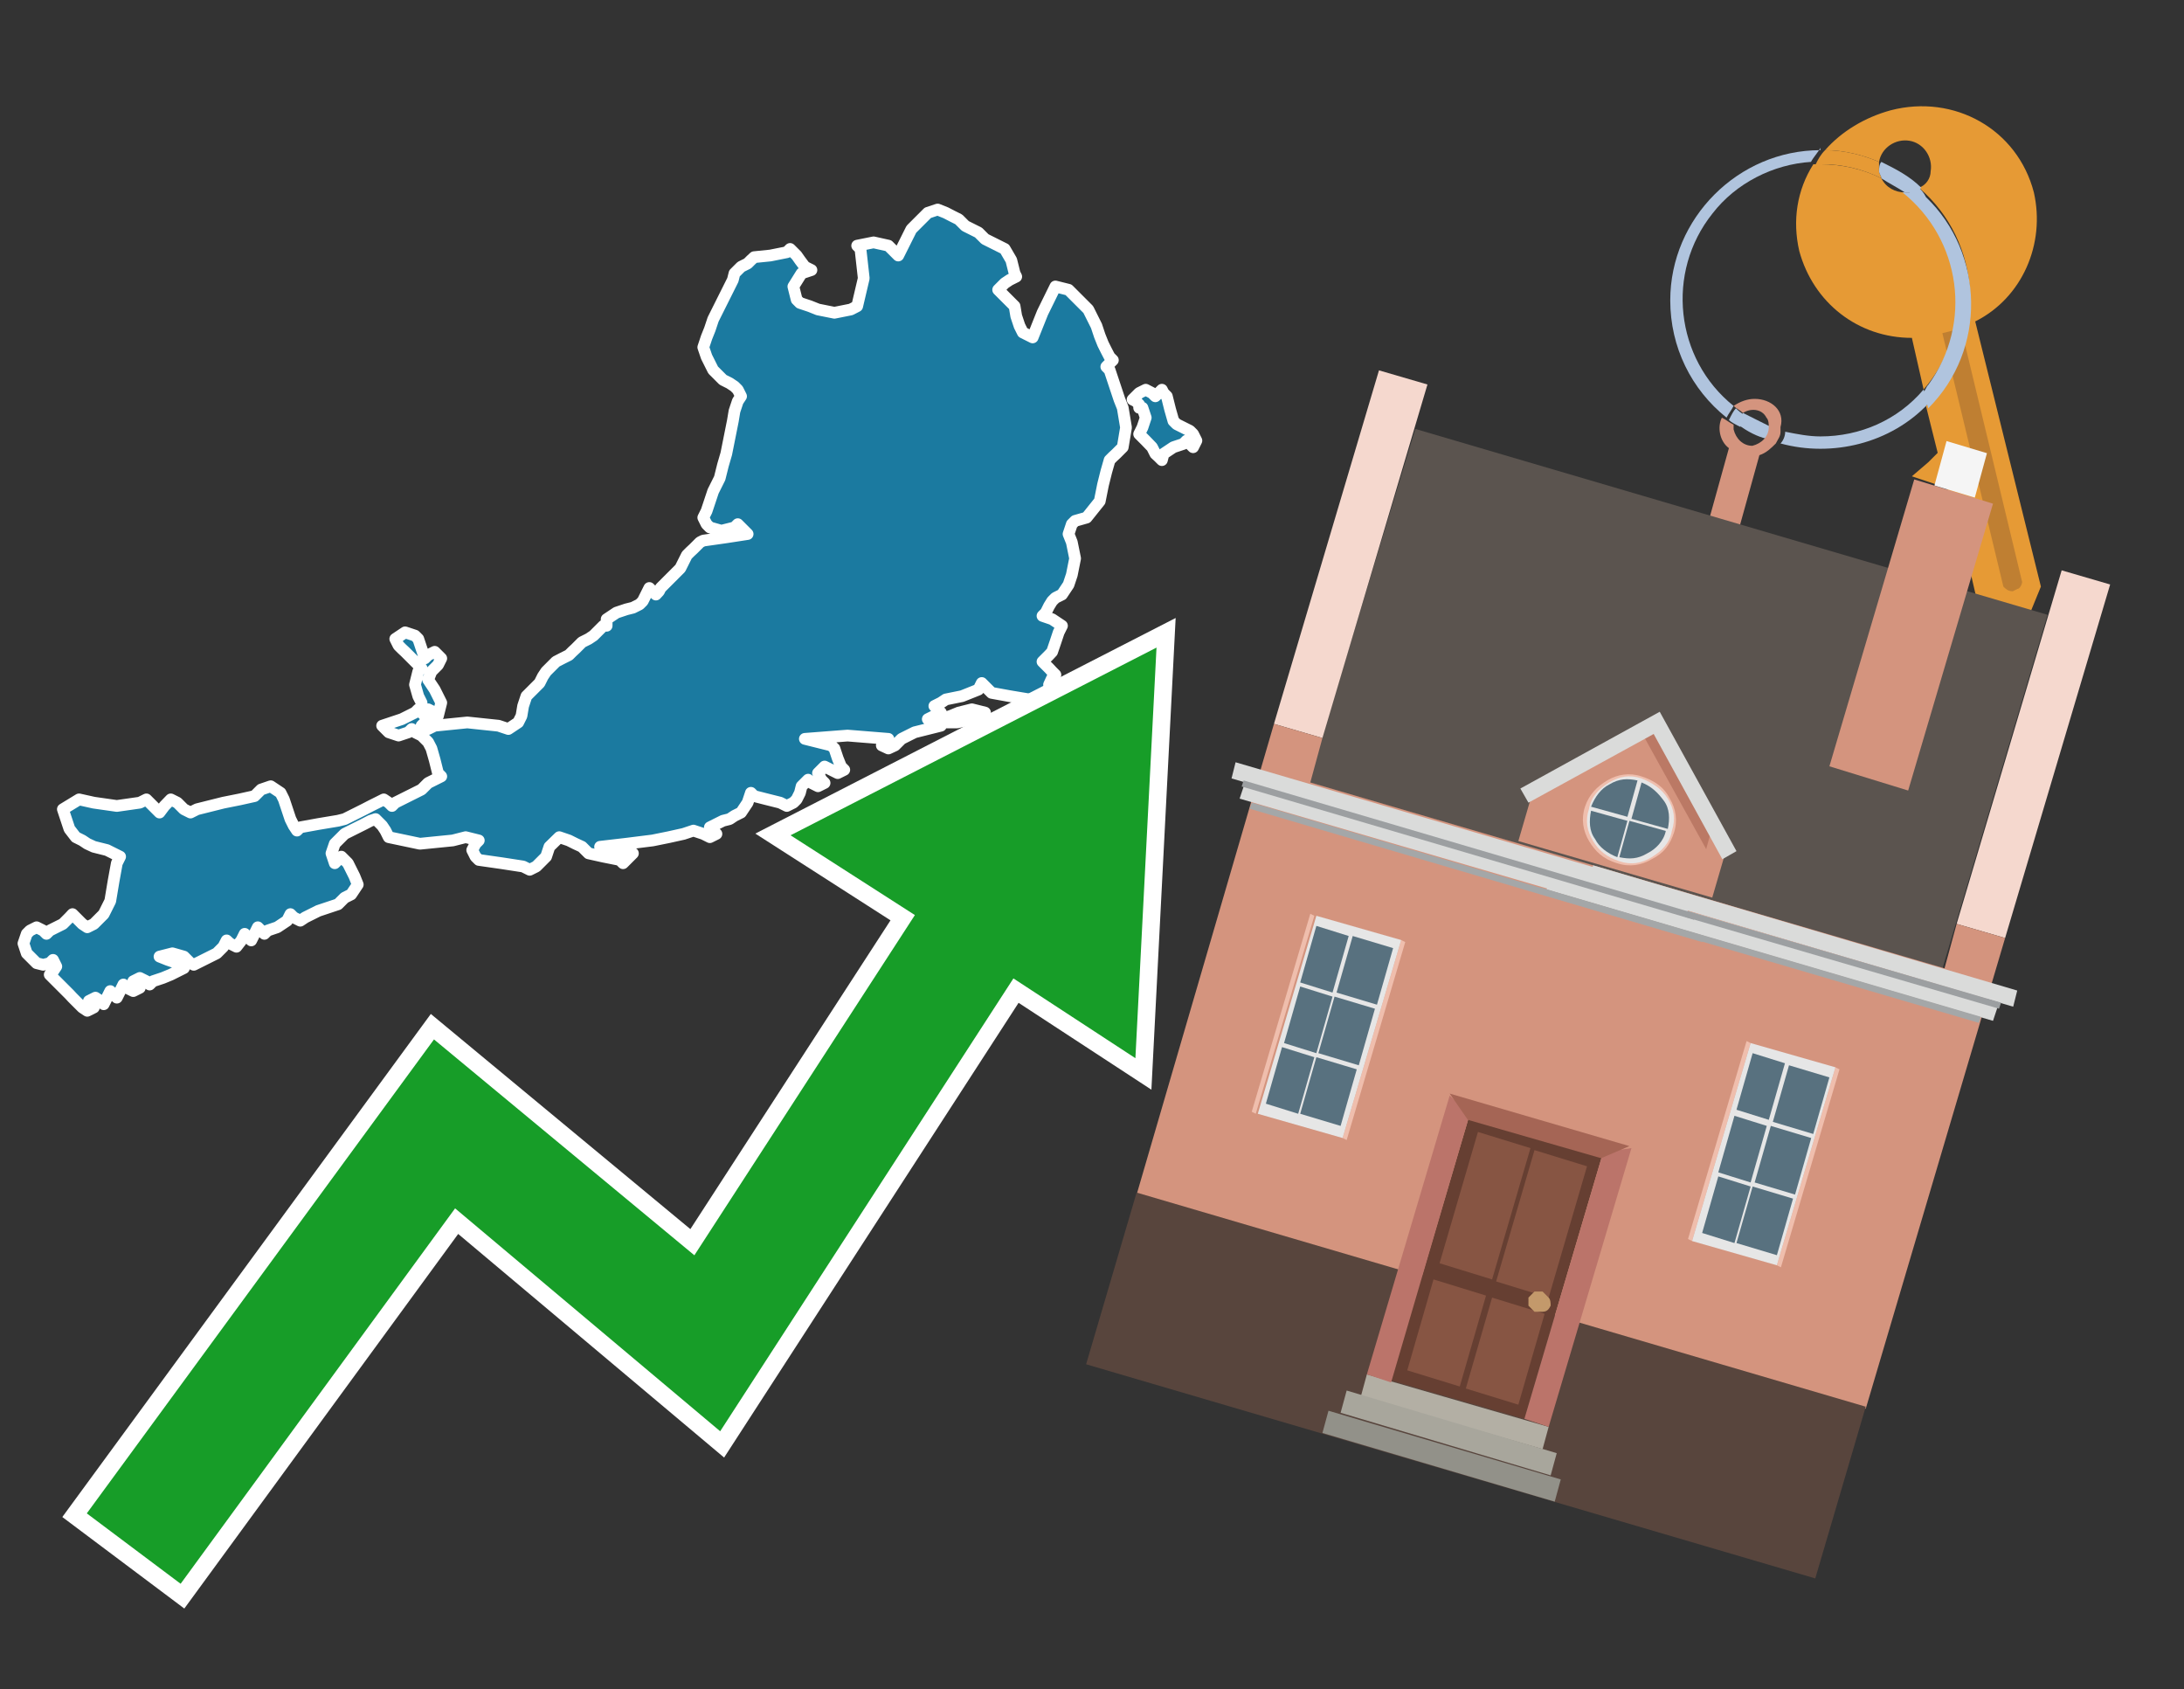 <?xml version="1.0" encoding="utf-8"?>
<!-- Generator: Adobe Illustrator 26.0.3, SVG Export Plug-In . SVG Version: 6.00 Build 0)  -->
<svg version="1.1" id="Text" xmlns="http://www.w3.org/2000/svg" xmlns:xlink="http://www.w3.org/1999/xlink" x="0px" y="0px"
	 width="93.1px" height="72px" viewBox="0 0 93.1 72" style="enable-background:new 0 0 93.1 72;" xml:space="preserve">
<rect x="0" y="0" width="93.1" height="72" fill="#333333" stroke="none"/>
<style type="text/css">
	.st0{fill:#1B7AA0;stroke:#FFFFFF;stroke-width:0.5;stroke-linejoin:round;}
	.st1{fill:none;stroke:#FFFFFF;stroke-width:1.5;stroke-miterlimit:10;}
	.st2{fill:#179D28;}
	.st3{fill:#E69A35;}
	.st4{fill:#B0C4DE;}
	.st5{fill:#D4947E;}
	.st6{fill:#BF7F32;}
	.st7{fill:#5B544F;}
	.st8{fill:#F5D8CE;}
	.st9{fill:#58453D;}
	.st10{fill:#F5F5F5;}
	.st11{fill:#EFBEAD;}
	.st12{fill:#E6E6E6;}
	.st13{fill:#58717F;}
	.st14{fill:#B3AFA4;}
	.st15{fill:#A8A69C;}
	.st16{fill:#929189;}
	.st17{fill:#663F32;}
	.st18{fill:#875543;}
	.st19{fill:#C3996B;}
	.st20{fill:#BB746A;}
	.st21{fill:#A56555;}
	.st22{fill:#DADBDA;}
	.st23{fill:#A4A7A8;}
	.st24{fill:#9C9FA1;}
	.st25{fill:#BB7965;}
</style>
<path class="st0" d="M17.97,29.95L17.83,29.67L17.69,29.18L17.83,28.62L17.97,28.48L17.83,28.34L17.69,28.2L17.55,28.06L17.41,27.92L17.27,27.78L17.13,27.65L16.99,27.51L16.85,27.23L17.27,26.95L17.69,27.09L17.83,27.23L17.97,27.65L18.11,28.06L18.25,27.92L18.53,27.78L18.81,28.06L18.67,28.34L18.53,28.48L18.39,28.62L18.25,28.97L18.53,29.39L18.81,29.95L18.67,30.51L18.53,30.37L18.25,30.23L17.97,30.23ZM25.86,26.39L26.28,26.11L26.7,25.97L26.98,25.9L27.26,25.76L27.4,25.62L27.54,25.34L27.68,25.06L27.82,25.2L27.96,25.34L28.09,25.2L28.16,25.06L28.3,24.92L28.44,24.78L28.58,24.64L28.72,24.5L28.86,24.36L29.0,24.22L29.14,23.94L29.28,23.66L29.42,23.52L29.56,23.39L29.7,23.25L29.84,23.11L29.98,23.04L30.96,22.9L31.87,22.76L31.73,22.62L31.59,22.48L31.45,22.34L31.31,22.48L30.75,22.62L30.26,22.48L30.12,22.34L29.98,22.06L30.12,21.78L30.26,21.36L30.4,20.94L30.54,20.66L30.68,20.38L30.82,19.82L30.96,19.34L31.1,18.64L31.24,17.94L31.31,17.52L31.45,17.1L31.59,16.89L31.45,16.61L31.31,16.47L31.1,16.33L30.82,16.19L30.68,16.05L30.54,15.91L30.4,15.77L30.26,15.49L30.12,15.21L29.98,14.8L30.12,14.38L30.26,14.03L30.4,13.61L30.54,13.33L30.68,13.05L30.82,12.77L30.96,12.49L31.1,12.21L31.24,11.93L31.31,11.65L31.59,11.37L31.87,11.23L32.01,11.09L32.15,10.96L32.84,10.89L33.54,10.75L33.68,10.61L33.82,10.75L33.96,10.89L34.1,11.09L34.31,11.37L34.59,11.51L34.17,11.65L33.82,12.21L33.96,12.77L34.1,12.91L34.52,13.05L34.87,13.19L35.57,13.33L36.27,13.19L36.54,13.05L36.82,11.86L36.68,10.61L36.54,10.47L37.24,10.33L37.87,10.47L38.01,10.61L38.15,10.75L38.29,10.89L38.43,10.61L38.57,10.33L38.71,10.05L38.85,9.77L38.99,9.63L39.13,9.49L39.27,9.35L39.41,9.21L39.55,9.07L39.97,8.93L40.32,9.07L40.59,9.21L40.87,9.35L41.01,9.49L41.15,9.63L41.43,9.77L41.71,9.91L41.85,10.05L41.99,10.19L42.27,10.33L42.55,10.47L42.83,10.61L43.11,11.09L43.25,11.65L43.32,11.79L43.04,11.93L42.83,12.07L42.69,12.21L42.55,12.35L42.69,12.49L42.83,12.63L42.97,12.77L43.11,12.91L43.25,13.05L43.32,13.47L43.46,13.89L43.6,14.17L44.02,14.38L44.44,13.33L44.99,12.21L45.55,12.35L45.69,12.49L45.83,12.63L45.97,12.77L46.11,12.91L46.25,13.05L46.39,13.19L46.46,13.33L46.6,13.61L46.74,13.89L46.88,14.31L47.02,14.66L47.16,14.94L47.3,15.21L47.44,15.35L47.3,15.49L47.16,15.63L47.3,15.77L47.44,16.19L47.58,16.61L47.72,17.03L47.86,17.38L48.0,18.22L47.86,19.06L47.72,19.2L47.58,19.34L47.44,19.47L47.3,19.61L47.16,20.1L47.02,20.66L46.88,21.36L46.32,22.06L45.83,22.2L45.69,22.34L45.55,22.76L45.69,23.11L45.83,23.8L45.69,24.5L45.55,24.92L45.27,25.34L44.99,25.48L44.85,25.62L44.72,25.83L44.58,26.11L44.44,26.25L44.85,26.39L45.27,26.67L45.13,26.95L44.99,27.37L44.85,27.78L44.72,27.92L44.58,28.06L44.44,28.2L44.58,28.34L44.72,28.48L44.85,28.62L44.99,28.76L44.85,28.9L44.72,29.18L44.85,29.39L44.99,29.53L44.85,29.67L44.72,29.81L44.3,29.95L43.88,29.81L43.04,29.67L42.27,29.53L42.13,29.39L41.99,29.25L41.85,29.11L41.71,29.39L41.01,29.67L40.32,29.81L40.11,29.95L39.83,30.09L39.97,30.23L40.11,30.37L39.83,30.51L39.55,30.65L39.83,30.79L40.11,30.93L39.55,31.07L38.99,31.21L38.71,31.35L38.43,31.49L38.29,31.63L38.15,31.77L37.87,31.9L37.59,31.77L37.73,31.63L37.87,31.49L36.13,31.35L34.31,31.49L34.87,31.63L35.43,31.77L35.57,31.9L35.71,32.32L35.85,32.67L35.99,32.81L35.71,32.95L35.43,32.81L35.15,32.67L34.87,32.95L35.01,33.23L35.15,33.37L34.87,33.51L34.59,33.37L34.45,33.23L34.31,33.37L34.17,33.51L34.1,33.79L33.96,34.07L33.82,34.21L33.54,34.35L33.26,34.21L32.7,34.07L32.15,33.93L32.01,33.79L31.87,34.21L31.59,34.63L31.31,34.77L31.1,34.91L30.82,34.98L30.54,35.12L30.26,35.26L30.4,35.4L30.54,35.54L30.26,35.68L29.98,35.54L29.56,35.4L29.14,35.54L28.51,35.68L27.82,35.82L26.7,35.96L25.58,36.09L26.28,36.23L26.98,36.37L26.84,36.51L26.7,36.65L26.56,36.79L26.42,36.65L25.72,36.51L25.09,36.37L24.95,36.23L24.81,36.09L24.53,35.96L24.25,35.82L23.84,35.68L23.42,36.09L23.28,36.51L23.14,36.65L23.0,36.79L22.86,36.93L22.58,37.07L22.3,36.93L21.39,36.79L20.41,36.65L20.27,36.51L20.13,36.23L20.27,35.96L20.41,35.82L19.85,35.68L19.3,35.82L17.9,35.96L16.57,35.68L16.43,35.4L16.29,35.19L16.01,34.91L15.8,34.98L15.53,35.12L15.25,35.26L14.97,35.4L14.69,35.54L14.55,35.68L14.41,35.82L14.27,35.96L14.13,36.37L14.27,36.79L14.41,36.65L14.55,36.51L14.69,36.65L14.83,36.79L14.97,37.07L15.11,37.35L15.25,37.7L14.97,38.12L14.69,38.26L14.55,38.4L14.41,38.54L13.99,38.68L13.57,38.82L13.29,38.96L13.01,39.1L12.8,39.24L12.52,39.1L12.38,38.96L12.24,39.24L11.82,39.52L11.41,39.66L11.27,39.8L11.13,39.66L10.99,39.52L10.85,39.8L10.71,40.08L10.57,39.94L10.43,39.8L10.29,40.08L10.08,40.35L9.8,40.21L9.66,40.08L9.52,40.35L9.24,40.63L8.96,40.77L8.68,40.91L8.4,41.05L8.26,41.12L8.12,41.05L7.98,40.91L7.84,40.77L7.35,40.63L6.8,40.77L7.15,40.91L7.56,41.05L7.7,41.12L7.84,41.26L7.56,41.4L7.28,41.54L6.94,41.68L6.52,41.82L6.38,41.96L6.24,41.82L5.96,41.68L5.68,41.82L5.82,41.96L5.96,42.1L5.68,42.24L5.4,42.1L5.26,41.96L5.12,42.24L4.98,42.52L4.84,42.38L4.7,42.24L4.56,42.52L4.42,42.8L4.28,42.66L4.07,42.52L3.79,42.66L3.93,42.8L4.0,42.94L3.72,43.08L3.51,42.94L3.37,42.8L3.23,42.66L3.09,42.52L2.96,42.38L2.82,42.24L2.68,42.1L2.54,41.96L2.4,41.82L2.26,41.68L2.12,41.54L2.26,41.4L2.4,41.19L2.26,40.91L2.12,41.05L1.84,41.12L1.56,41.05L1.42,40.91L1.28,40.77L1.14,40.63L1.0,40.21L1.14,39.8L1.28,39.66L1.56,39.52L1.84,39.66L1.98,39.8L2.12,39.66L2.4,39.52L2.68,39.38L2.82,39.24L2.96,39.1L3.09,38.96L3.23,39.1L3.37,39.24L3.51,39.38L3.72,39.52L4.0,39.38L4.14,39.24L4.28,39.1L4.42,38.96L4.56,38.68L4.7,38.4L4.84,37.56L4.98,36.79L5.12,36.51L4.56,36.23L4.0,36.09L3.72,35.96L3.51,35.82L3.23,35.68L2.96,35.33L2.82,34.91L2.68,34.49L3.37,34.07L4.0,34.21L4.98,34.35L5.96,34.21L6.24,34.07L6.52,34.35L6.8,34.63L7.01,34.35L7.28,34.07L7.56,34.21L7.7,34.35L7.84,34.49L8.12,34.63L8.4,34.49L8.96,34.35L9.52,34.21L10.22,34.07L10.85,33.93L10.99,33.79L11.13,33.65L11.54,33.51L11.96,33.79L12.1,34.07L12.24,34.49L12.38,34.91L12.52,35.19L12.66,35.4L12.8,35.26L13.57,35.12L14.41,34.98L14.69,34.91L14.97,34.77L15.25,34.63L15.53,34.49L15.8,34.35L16.08,34.21L16.36,34.07L16.57,34.21L16.71,34.35L16.85,34.21L17.13,34.07L17.41,33.93L17.69,33.79L17.97,33.65L18.11,33.51L18.25,33.37L18.53,33.23L18.81,33.09L18.67,32.95L18.53,32.39L18.39,31.9L18.25,31.63L17.97,31.35L17.69,31.21L17.55,31.07L17.41,31.21L16.99,31.35L16.57,31.21L16.43,31.07L16.29,30.93L16.71,30.79L17.13,30.65L17.41,30.51L17.69,30.37L17.83,30.23L17.97,30.37L18.11,30.51L18.25,30.65L18.11,30.79L17.97,30.93L18.25,31.07L18.53,30.93L19.92,30.79L21.25,30.93L21.67,31.07L22.09,30.79L22.23,30.51L22.3,30.09L22.44,29.67L22.58,29.53L22.72,29.39L22.86,29.25L23.0,29.11L23.14,28.83L23.28,28.62L23.42,28.48L23.56,28.34L23.7,28.2L23.97,28.06L24.25,27.92L24.39,27.78L24.53,27.65L24.67,27.51L24.81,27.37L25.09,27.23L25.3,27.09L25.44,26.95L25.58,26.81L25.72,26.67L25.86,26.67ZM40.11,30.65L40.53,30.51L40.87,30.37L41.43,30.23L41.99,30.37L41.71,30.51L41.43,30.65L40.8,30.79L40.11,30.79ZM48.56,17.24L48.42,17.1L48.28,17.03L48.42,16.89L48.56,16.75L48.84,16.61L49.11,16.75L49.25,16.89L49.39,16.75L49.53,16.61L49.6,16.75L49.74,16.89L49.88,17.45L50.02,17.94L50.16,18.08L50.44,18.22L50.72,18.36L50.86,18.5L51.0,18.78L50.86,19.06L50.72,18.92L50.58,18.78L50.44,18.92L50.02,19.06L49.6,19.34L49.53,19.61L49.39,19.47L49.25,19.34L49.11,19.06L48.84,18.78L48.56,18.5L48.7,18.22L48.84,17.8L48.7,17.38L48.56,17.38Z"/>
<polygon class="st1" points="49.3,27.6 33.7,35.6 39,39 29.6,53.5 18.5,44.3 3.7,64.5 7.7,67.5 19.4,51.5 30.7,61 43.2,41.7 
	48.4,45.1 "/>
<polygon class="st2" points="49.3,27.6 33.7,35.6 39,39 29.6,53.5 18.5,44.3 3.7,64.5 7.7,67.5 19.4,51.5 30.7,61 43.2,41.7 
	48.4,45.1 "/>
<path class="st3" d="M80.2,7.6c0-0.1-0.1-0.2-0.1-0.3c0-0.1,0-0.3,0-0.4c-0.7-0.3-1.5-0.5-2.3-0.5c-0.2,0.2-0.3,0.4-0.4,0.6
	c0.1,0,0.2,0,0.3,0C78.5,7,79.4,7.2,80.2,7.6z"/>
<path class="st4" d="M77.6,6.4c-3.5,0-6.4,2.9-6.4,6.4c0,2,0.9,3.8,2.4,5c0.1-0.2,0.2-0.3,0.3-0.5c-2.5-2-2.9-5.7-0.9-8.2
	c1-1.3,2.6-2.1,4.2-2.2c0.1-0.2,0.3-0.4,0.4-0.6V6.4z"/>
<path class="st3" d="M84.2,13.7c2-1,3-3.3,2.5-5.5C86,5.5,83.3,4,80.6,4.7c-1.1,0.3-2.1,0.9-2.8,1.7c0.8,0,1.6,0.2,2.3,0.5
	c0.1-0.6,0.7-1,1.3-0.9c0.6,0.1,1,0.7,0.9,1.3c0,0.3-0.2,0.6-0.5,0.7c2.7,2.3,2.9,6.4,0.6,9c-0.1,0.1-0.2,0.2-0.3,0.3l0.5,2
	l-0.4,0.4l-0.7,0.6l0.9,0.3l0.6,0.2l0.1,0.3l-0.4,0.4L82,22.1l0.9,0.3l0.6,0.2l0.1,0.3l-0.4,0.4l-0.7,0.6l0.9,0.3l0.6,0.2l0.3,1.3
	l1.8,1.5L87,25L84.2,13.7z"/>
<path class="st3" d="M81.2,8.2c-0.4,0-0.8-0.2-1-0.6C79.4,7.2,78.5,7,77.6,7c-0.1,0-0.2,0-0.3,0c-0.7,1.1-0.9,2.4-0.6,3.7
	c0.6,2.2,2.5,3.7,4.8,3.7l0.5,2.2c2.1-2.4,1.9-6.1-0.6-8.2C81.3,8.3,81.2,8.3,81.2,8.2z"/>
<path class="st4" d="M74.1,18.1c0.4,0.3,0.8,0.5,1.2,0.6c0.1-0.1,0.2-0.3,0.2-0.5l0,0c-0.4-0.2-0.8-0.4-1.2-0.6
	C74.2,17.8,74.1,17.9,74.1,18.1z"/>
<path class="st4" d="M74.4,17.7c-0.2-0.1-0.3-0.2-0.4-0.3c-0.1,0.1-0.2,0.3-0.3,0.5c0.1,0.1,0.3,0.2,0.5,0.3
	C74.1,17.9,74.2,17.8,74.4,17.7z"/>
<path class="st5" d="M74.8,17c-0.3,0-0.6,0.1-0.9,0.3c0.1,0.1,0.3,0.2,0.4,0.3c0.3-0.2,0.8-0.2,1,0.2c0.1,0.1,0.1,0.3,0.1,0.4l0,0
	c0,0.4-0.3,0.7-0.7,0.8c-0.4,0-0.7-0.3-0.8-0.7c0,0,0,0,0-0.1v-0.1c-0.2-0.1-0.3-0.2-0.5-0.3c-0.2,0.4-0.1,1,0.3,1.3l-1,3.6L74,23
	l1-3.6c0.3-0.1,0.5-0.3,0.7-0.5c0.1-0.2,0.2-0.3,0.2-0.5c0-0.1,0-0.1,0-0.2C76.1,17.5,75.5,17,74.8,17z"/>
<path class="st6" d="M86,25.1l-0.2,0.1c-0.2,0-0.3-0.1-0.4-0.2l0,0l-2.6-10.8l0.8-0.2l2.6,10.8C86.2,24.9,86.1,25.1,86,25.1L86,25.1
	z"/>
<path class="st4" d="M80.1,7.3c0,0.1,0.1,0.2,0.1,0.3c0.3,0.2,0.7,0.4,1,0.6c0.1,0,0.2,0,0.3,0c0.1,0,0.3-0.1,0.4-0.2
	c-0.5-0.5-1.1-0.8-1.7-1.1C80.1,7,80.1,7.2,80.1,7.3z"/>
<path class="st4" d="M77.6,18.6c-0.5,0-1-0.1-1.5-0.2c0,0.2-0.1,0.4-0.2,0.5c2.2,0.6,4.7,0,6.3-1.7L82,16.6
	C80.9,17.9,79.3,18.6,77.6,18.6z"/>
<path class="st4" d="M81.8,8c-0.1,0.1-0.2,0.1-0.4,0.2c-0.1,0-0.2,0-0.3,0c2.5,2,3,5.6,1.1,8.2c-0.1,0.1-0.1,0.2-0.2,0.3l0.2,0.7
	c2.5-2.5,2.4-6.6-0.1-9C82,8.2,81.9,8.1,81.8,8L81.8,8z"/>
<g>
	<g transform="matrix( 0.861, 0, 0, 0.861, 2148,666.7) ">
		<g>
			<g id="Symbol_9_0_Layer2_0_MEMBER_8_MEMBER_0_FILL_3_">
				<path class="st7" d="M-2424.7-753.1l-5.3,17.5l31.4,9.2l5.2-17.5L-2424.7-753.1z"/>
			</g>
		</g>
	</g>
	<g transform="matrix( 0.861, 0, 0, 0.861, 2148,666.7) ">
		<g>
			<g id="Symbol_9_0_Layer2_0_MEMBER_8_MEMBER_1_FILL_3_">
				<path class="st8" d="M-2424.1-755.3l-2.4-0.7l-5.2,17.5l2.4,0.7L-2424.1-755.3z"/>
			</g>
		</g>
	</g>
	<g transform="matrix( 0.861, 0, 0, 0.861, 2148,666.7) ">
		<g>
			<g id="Symbol_9_0_Layer2_0_MEMBER_8_MEMBER_2_FILL_3_">
				<path class="st8" d="M-2392.7-746.1l-5.2,17.5l2.4,0.7l5.2-17.5L-2392.7-746.1z"/>
			</g>
		</g>
	</g>
	<g transform="matrix( 0.861, 0, 0, 0.861, 2148,666.7) ">
		<g>
			<g id="Symbol_9_0_Layer2_0_MEMBER_8_MEMBER_3_FILL_3_">
				<path class="st5" d="M-2395.5-727.9l-2.4-0.7l-0.6,2.2l-31.4-9.2l0.6-2.2l-2.4-0.7l-6.8,23.3l36.1,10.6L-2395.5-727.9z"/>
			</g>
		</g>
	</g>
	<g transform="matrix( 0.861, 0, 0, 0.861, 2148,666.7) ">
		<g>
			<g id="Symbol_9_0_Layer2_0_MEMBER_8_MEMBER_4_FILL_3_">
				<path class="st9" d="M-2438.5-715.3l-2.5,8.5l36.1,10.6l2.5-8.5L-2438.5-715.3z"/>
			</g>
		</g>
	</g>
	<g transform="matrix( 0.861, 0, 0, 0.861, 2148,666.7) ">
		<g>
			<g id="Symbol_9_0_Layer2_0_MEMBER_8_MEMBER_5_FILL_3_">
				<path class="st5" d="M-2400.3-735.2l4.2-14.2l-3.9-1.2l-4.2,14.2L-2400.3-735.2z"/>
			</g>
		</g>
	</g>
	<g transform="matrix( 0.861, 0, 0, 0.861, 2148,666.7) ">
		<g>
			<g id="Symbol_9_0_Layer2_0_MEMBER_8_MEMBER_6_FILL_3_">
				<path class="st10" d="M-2396.4-751.9l-2-0.6l-0.6,2.2l2,0.6L-2396.4-751.9z"/>
			</g>
		</g>
	</g>
	<g transform="matrix( 0.861, 0, 0, 0.861, 2148,666.7) ">
		<g>
			<g id="Symbol_9_0_Layer2_0_MEMBER_8_MEMBER_7_MEMBER_0_FILL_3_">
				<path class="st11" d="M-2403.7-721.4l-0.2-0.1l-2.9,9.8l0.2,0.1L-2403.7-721.4z"/>
			</g>
		</g>
	</g>
	<g transform="matrix( 0.861, 0, 0, 0.861, 2148,666.7) ">
		<g>
			<g id="Symbol_9_0_Layer2_0_MEMBER_8_MEMBER_7_MEMBER_1_FILL_3_">
				<path class="st11" d="M-2408.1-722.7l-0.2-0.1l-2.9,9.8l0.2,0.1L-2408.1-722.7z"/>
			</g>
		</g>
	</g>
	<g transform="matrix( 0.861, 0, 0, 0.861, 2148,666.7) ">
		<g>
			<g id="Symbol_9_0_Layer2_0_MEMBER_8_MEMBER_7_MEMBER_2_FILL_3_">
				<path class="st12" d="M-2408.1-722.7l-2.9,9.8l4.2,1.2l2.9-9.8L-2408.1-722.7z"/>
			</g>
		</g>
	</g>
	<g transform="matrix( 0.861, 0, 0, 0.861, 2148,666.7) ">
		<g>
			<g id="Symbol_9_0_Layer2_0_MEMBER_8_MEMBER_7_MEMBER_3_FILL_3_">
				<path class="st13" d="M-2408-715.6l-0.8,2.8l2,0.6l0.8-2.8L-2408-715.6 M-2405-718.2l0.8-2.8l-2-0.6l-0.8,2.8L-2405-718.2
					 M-2405.1-718l-2-0.6l-0.8,2.8l2,0.6L-2405.1-718 M-2408.9-719.1l-0.8,2.8l1.6,0.5l0.8-2.8L-2408.9-719.1 M-2409.7-716.1
					l-0.8,2.8l1.6,0.5l0.8-2.8L-2409.7-716.1 M-2408-722.2l-0.8,2.8l1.6,0.5l0.8-2.8L-2408-722.2z"/>
			</g>
		</g>
	</g>
	<g transform="matrix( 0.861, 0, 0, 0.861, 2148,666.7) ">
		<g>
			<g id="Symbol_9_0_Layer2_0_MEMBER_8_MEMBER_8_MEMBER_0_FILL_3_">
				<path class="st11" d="M-2425.2-727.7l-0.2-0.1l-2.9,9.8l0.2,0.1L-2425.2-727.7z"/>
			</g>
		</g>
	</g>
	<g transform="matrix( 0.861, 0, 0, 0.861, 2148,666.7) ">
		<g>
			<g id="Symbol_9_0_Layer2_0_MEMBER_8_MEMBER_8_MEMBER_1_FILL_3_">
				<path class="st11" d="M-2429.7-729l-0.2-0.1l-2.9,9.8l0.2,0.1L-2429.7-729z"/>
			</g>
		</g>
	</g>
	<g transform="matrix( 0.861, 0, 0, 0.861, 2148,666.7) ">
		<g>
			<g id="Symbol_9_0_Layer2_0_MEMBER_8_MEMBER_8_MEMBER_2_FILL_3_">
				<path class="st12" d="M-2428.3-718l2.9-9.8l-4.2-1.2l-2.9,9.8L-2428.3-718z"/>
			</g>
		</g>
	</g>
	<g transform="matrix( 0.861, 0, 0, 0.861, 2148,666.7) ">
		<g>
			<g id="Symbol_9_0_Layer2_0_MEMBER_8_MEMBER_8_MEMBER_3_FILL_3_">
				<path class="st13" d="M-2431.3-722.5l-0.8,2.8l1.6,0.5l0.8-2.8L-2431.3-722.5 M-2427.6-721.4l-2-0.6l-0.8,2.8l2,0.6
					L-2427.6-721.4 M-2428.8-725.2l0.8-2.8l-1.6-0.5l-0.8,2.8L-2428.8-725.2 M-2428.8-725l-1.6-0.5l-0.8,2.8l1.6,0.5L-2428.8-725
					 M-2426.7-724.4l-2-0.6l-0.8,2.8l2,0.6L-2426.7-724.4 M-2425.8-727.4l-2-0.6l-0.8,2.8l2,0.6L-2425.8-727.4z"/>
			</g>
		</g>
	</g>
	<g transform="matrix( 0.861, 0, 0, 0.861, 2148,666.7) ">
		<g>
			<g id="Symbol_9_0_Layer2_0_MEMBER_8_MEMBER_9_FILL_3_">
				<path class="st14" d="M-2418.4-702.6l0.3-1.1l-9-2.6l-0.3,1.1L-2418.4-702.6z"/>
			</g>
		</g>
	</g>
	<g transform="matrix( 0.861, 0, 0, 0.861, 2148,666.7) ">
		<g>
			<g id="Symbol_9_0_Layer2_0_MEMBER_8_MEMBER_10_FILL_3_">
				<path class="st15" d="M-2418-701.3l0.3-1.1l-10.4-3.1l-0.3,1.1L-2418-701.3z"/>
			</g>
		</g>
	</g>
	<g transform="matrix( 0.861, 0, 0, 0.861, 2148,666.7) ">
		<g>
			<g id="Symbol_9_0_Layer2_0_MEMBER_8_MEMBER_11_FILL_3_">
				<path class="st16" d="M-2417.8-700l0.3-1.1l-11.5-3.4l-0.3,1.1L-2417.8-700z"/>
			</g>
		</g>
	</g>
	<g transform="matrix( 0.861, 0, 0, 0.861, 2148,666.7) ">
		<g>
			<g id="Symbol_9_0_Layer2_0_MEMBER_8_MEMBER_12_MEMBER_0_FILL_101_">
				<path class="st17" d="M-2415.4-717.3l-6.6-1.9l-3.9,13.2l6.6,1.9L-2415.4-717.3z"/>
			</g>
		</g>
	</g>
	<g transform="matrix( 0.861, 0, 0, 0.861, 2148,666.7) ">
		<g>
			<g id="Symbol_9_0_Layer2_0_MEMBER_8_MEMBER_12_MEMBER_1_MEMBER_0_FILL_29_">
				<path class="st18" d="M-2420.9-711l1.9-6.5l-2.6-0.8l-1.9,6.5L-2420.9-711z"/>
			</g>
		</g>
	</g>
	<g transform="matrix( 0.861, 0, 0, 0.861, 2148,666.7) ">
		<g>
			<g id="Symbol_9_0_Layer2_0_MEMBER_8_MEMBER_12_MEMBER_1_MEMBER_1_FILL_27_">
				<path class="st18" d="M-2418.8-717.4l-1.9,6.5l2.6,0.8l1.9-6.5L-2418.8-717.4z"/>
			</g>
		</g>
	</g>
	<g transform="matrix( 0.861, 0, 0, 0.861, 2148,666.7) ">
		<g>
			<g id="Symbol_9_0_Layer2_0_MEMBER_8_MEMBER_12_MEMBER_2_MEMBER_0_FILL_103_">
				<path class="st18" d="M-2422.5-705.7l1.3-4.5l-2.6-0.8l-1.3,4.5L-2422.5-705.7z"/>
			</g>
		</g>
	</g>
	<g transform="matrix( 0.861, 0, 0, 0.861, 2148,666.7) ">
		<g>
			<g id="Symbol_9_0_Layer2_0_MEMBER_8_MEMBER_12_MEMBER_2_MEMBER_1_FILL_176_">
				<path class="st18" d="M-2419.6-704.8l1.3-4.5l-2.6-0.8l-1.3,4.5L-2419.6-704.8z"/>
			</g>
		</g>
	</g>
	<g transform="matrix( 0.861, 0, 0, 0.861, 2148,666.7) ">
		<g>
			<g id="Symbol_9_0_Layer2_0_MEMBER_8_MEMBER_13_FILL_103_">
				<path class="st19" d="M-2418-709.7c0-0.1,0-0.3-0.1-0.4c-0.1-0.1-0.2-0.2-0.3-0.3c-0.1,0-0.3,0-0.4,0c-0.1,0.1-0.2,0.2-0.3,0.3
					c0,0.2,0,0.3,0,0.4c0.1,0.1,0.2,0.2,0.3,0.3c0.2,0,0.3,0,0.4,0C-2418.2-709.4-2418.1-709.5-2418-709.7z"/>
			</g>
		</g>
	</g>
	<g transform="matrix( 0.861, 0, 0, 0.861, 2148,666.7) ">
		<g>
			<g id="Symbol_9_0_Layer2_0_MEMBER_8_MEMBER_14_FILL_7_">
				<path class="st20" d="M-2422-719.2l-1-0.9l-4.1,13.8l1.2,0.4L-2422-719.2z"/>
			</g>
		</g>
	</g>
	<g transform="matrix( 0.861, 0, 0, 0.861, 2148,666.7) ">
		<g>
			<g id="Symbol_9_0_Layer2_0_MEMBER_8_MEMBER_15_FILL_7_">
				<path class="st20" d="M-2414-717.5l-1.4,0.2l-3.9,13.2l1.2,0.4L-2414-717.5z"/>
			</g>
		</g>
	</g>
	<g transform="matrix( 0.861, 0, 0, 0.861, 2148,666.7) ">
		<g>
			<g id="Symbol_9_0_Layer2_0_MEMBER_8_MEMBER_16_FILL_7_">
				<path class="st21" d="M-2423-720.2l0.9,1.3l6.6,1.9l1.4-0.6L-2423-720.2z"/>
			</g>
		</g>
	</g>
	<g transform="matrix( 0.861, 0, 0, 0.861, 2148,666.7) ">
		<g>
			<g id="Symbol_9_0_Layer2_0_MEMBER_8_MEMBER_17_MEMBER_0_FILL_3_">
				<path class="st22" d="M-2417.9-731.2l-0.3,0.9l22.1,6.5l0.3-0.9L-2417.9-731.2z"/>
			</g>
		</g>
	</g>
	<g transform="matrix( 0.861, 0, 0, 0.861, 2148,666.7) ">
		<g>
			<g id="Symbol_9_0_Layer2_0_MEMBER_8_MEMBER_17_MEMBER_1_FILL_3_">
				<path class="st22" d="M-2415.9-731.5l-0.2,0.8l21,6.2l0.2-0.8L-2415.9-731.5z"/>
			</g>
		</g>
	</g>
	<g transform="matrix( 0.861, 0, 0, 0.861, 2148,666.7) ">
		<g>
			<g id="Symbol_9_0_Layer2_0_MEMBER_8_MEMBER_17_MEMBER_2_FILL_3_">
				<path class="st23" d="M-2418.5-730.4l-0.1,0.3l21.8,6.4l0.1-0.3L-2418.5-730.4z"/>
			</g>
		</g>
	</g>
	<g transform="matrix( 0.861, 0, 0, 0.861, 2148,666.7) ">
		<g>
			<g id="Symbol_9_0_Layer2_0_MEMBER_8_MEMBER_17_MEMBER_3_FILL_3_">
				<path class="st24" d="M-2417.6-731.1l-0.1,0.3l21.9,6.4l0.1-0.3L-2417.6-731.1z"/>
			</g>
		</g>
	</g>
	<g transform="matrix( 0.861, 0, 0, 0.861, 2148,666.7) ">
		<g>
			<g id="Symbol_9_0_Layer2_0_MEMBER_8_MEMBER_17_MEMBER_4_FILL_3_">
				<path class="st22" d="M-2411.5-728.4l0.3-0.9l-21.9-6.4l-0.3,0.9L-2411.5-728.4z"/>
			</g>
		</g>
	</g>
	<g transform="matrix( 0.861, 0, 0, 0.861, 2148,666.7) ">
		<g>
			<g id="Symbol_9_0_Layer2_0_MEMBER_8_MEMBER_17_MEMBER_5_FILL_3_">
				<path class="st22" d="M-2412.3-729.5l0.2-0.8l-21.5-6.3l-0.2,0.8L-2412.3-729.5z"/>
			</g>
		</g>
	</g>
	<g transform="matrix( 0.861, 0, 0, 0.861, 2148,666.7) ">
		<g>
			<g id="Symbol_9_0_Layer2_0_MEMBER_8_MEMBER_17_MEMBER_6_FILL_3_">
				<path class="st23" d="M-2410.5-727.7l0.1-0.3l-22.4-6.6l-0.1,0.3L-2410.5-727.7z"/>
			</g>
		</g>
	</g>
	<g transform="matrix( 0.861, 0, 0, 0.861, 2148,666.7) ">
		<g>
			<g id="Symbol_9_0_Layer2_0_MEMBER_8_MEMBER_17_MEMBER_7_FILL_3_">
				<path class="st24" d="M-2410.9-728.8l0.1-0.3l-22.4-6.6l-0.1,0.3L-2410.9-728.8z"/>
			</g>
		</g>
	</g>
	<g transform="matrix( 0.861, 0, 0, 0.861, 2148,666.7) ">
		<g>
			<g id="Symbol_9_0_Layer2_0_MEMBER_8_MEMBER_18_FILL_3_">
				<path class="st5" d="M-2412.6-738.8l-6.3,3.7l-0.7,2.4l9.6,2.8l0.7-2.4L-2412.6-738.8z"/>
			</g>
		</g>
	</g>
	<g transform="matrix( 0.861, 0, 0, 0.861, 2148,666.7) ">
		<g>
			<g id="Symbol_9_0_Layer2_0_MEMBER_8_MEMBER_19_FILL_3_">
				<path class="st25" d="M-2412.8-738.5l-0.6,0.6l3.1,5.6l0.3-1.1L-2412.8-738.5z"/>
			</g>
		</g>
	</g>
	<g transform="matrix( 0.861, 0, 0, 0.861, 2148,666.7) ">
		<g>
			<g id="Symbol_9_0_Layer2_0_MEMBER_8_MEMBER_20_FILL_3_">
				<path class="st22" d="M-2419.1-734.6l6.2-3.4l3.4,6.2l0.7-0.4l-3.8-6.9l-6.9,3.8L-2419.1-734.6z"/>
			</g>
		</g>
	</g>
	<g transform="matrix( 0.861, 0, 0, 0.861, 2148,666.7) ">
		<g>
			<g id="Symbol_9_0_Layer2_0_MEMBER_8_MEMBER_21_MEMBER_0_FILL_3_">
				<path class="st11" d="M-2413.5-735.9c-0.6-0.2-1.2-0.1-1.7,0.2c-0.5,0.3-0.9,0.7-1.1,1.3c-0.2,0.6-0.1,1.2,0.2,1.7
					c0.3,0.5,0.7,0.9,1.4,1.1c0.6,0.2,1.2,0.1,1.7-0.2c0.6-0.3,0.9-0.7,1.1-1.3c0.2-0.6,0.1-1.2-0.2-1.7
					C-2412.4-735.4-2412.9-735.7-2413.5-735.9z"/>
			</g>
		</g>
	</g>
	<g transform="matrix( 0.861, 0, 0, 0.861, 2148,666.7) ">
		<g>
			<g id="Symbol_9_0_Layer2_0_MEMBER_8_MEMBER_21_MEMBER_1_FILL_3_">
				<path class="st12" d="M-2413.5-735.8c-0.6-0.2-1.1-0.1-1.6,0.2c-0.5,0.3-0.9,0.7-1,1.3c-0.2,0.6-0.1,1.1,0.2,1.6
					c0.3,0.5,0.7,0.8,1.3,1s1.1,0.1,1.6-0.2c0.5-0.3,0.9-0.7,1-1.3c0.2-0.6,0.1-1.1-0.2-1.6C-2412.5-735.3-2413-735.6-2413.5-735.8z
					"/>
			</g>
		</g>
	</g>
	<g transform="matrix( 0.861, 0, 0, 0.861, 2148,666.7) ">
		<g>
			<g id="Symbol_9_0_Layer2_0_MEMBER_8_MEMBER_21_MEMBER_2_MEMBER_0_FILL_3_">
				<path class="st13" d="M-2414.2-733.7l-1.8-0.5c-0.1,0.5-0.1,1,0.2,1.4c0.2,0.4,0.6,0.7,1.1,0.9L-2414.2-733.7z"/>
			</g>
		</g>
	</g>
	<g transform="matrix( 0.861, 0, 0, 0.861, 2148,666.7) ">
		<g>
			<g id="Symbol_9_0_Layer2_0_MEMBER_8_MEMBER_21_MEMBER_2_MEMBER_1_FILL_3_">
				<path class="st13" d="M-2414.2-733.9l0.5-1.8c-0.5-0.1-0.9-0.1-1.4,0.2c-0.4,0.2-0.7,0.6-0.9,1.1L-2414.2-733.9z"/>
			</g>
		</g>
	</g>
	<g transform="matrix( 0.861, 0, 0, 0.861, 2148,666.7) ">
		<g>
			<g id="Symbol_9_0_Layer2_0_MEMBER_8_MEMBER_21_MEMBER_2_MEMBER_2_FILL_3_">
				<path class="st13" d="M-2412.3-733.2l-1.8-0.5l-0.5,1.8c0.5,0.1,0.9,0.1,1.4-0.2C-2412.8-732.3-2412.4-732.7-2412.3-733.2z"/>
			</g>
		</g>
	</g>
	<g transform="matrix( 0.861, 0, 0, 0.861, 2148,666.7) ">
		<g>
			<g id="Symbol_9_0_Layer2_0_MEMBER_8_MEMBER_21_MEMBER_2_MEMBER_3_FILL_3_">
				<path class="st13" d="M-2413.5-735.6l-0.5,1.8l1.8,0.5c0.1-0.5,0.1-1-0.2-1.4C-2412.7-735.1-2413-735.4-2413.5-735.6z"/>
			</g>
		</g>
	</g>
</g>
</svg>
